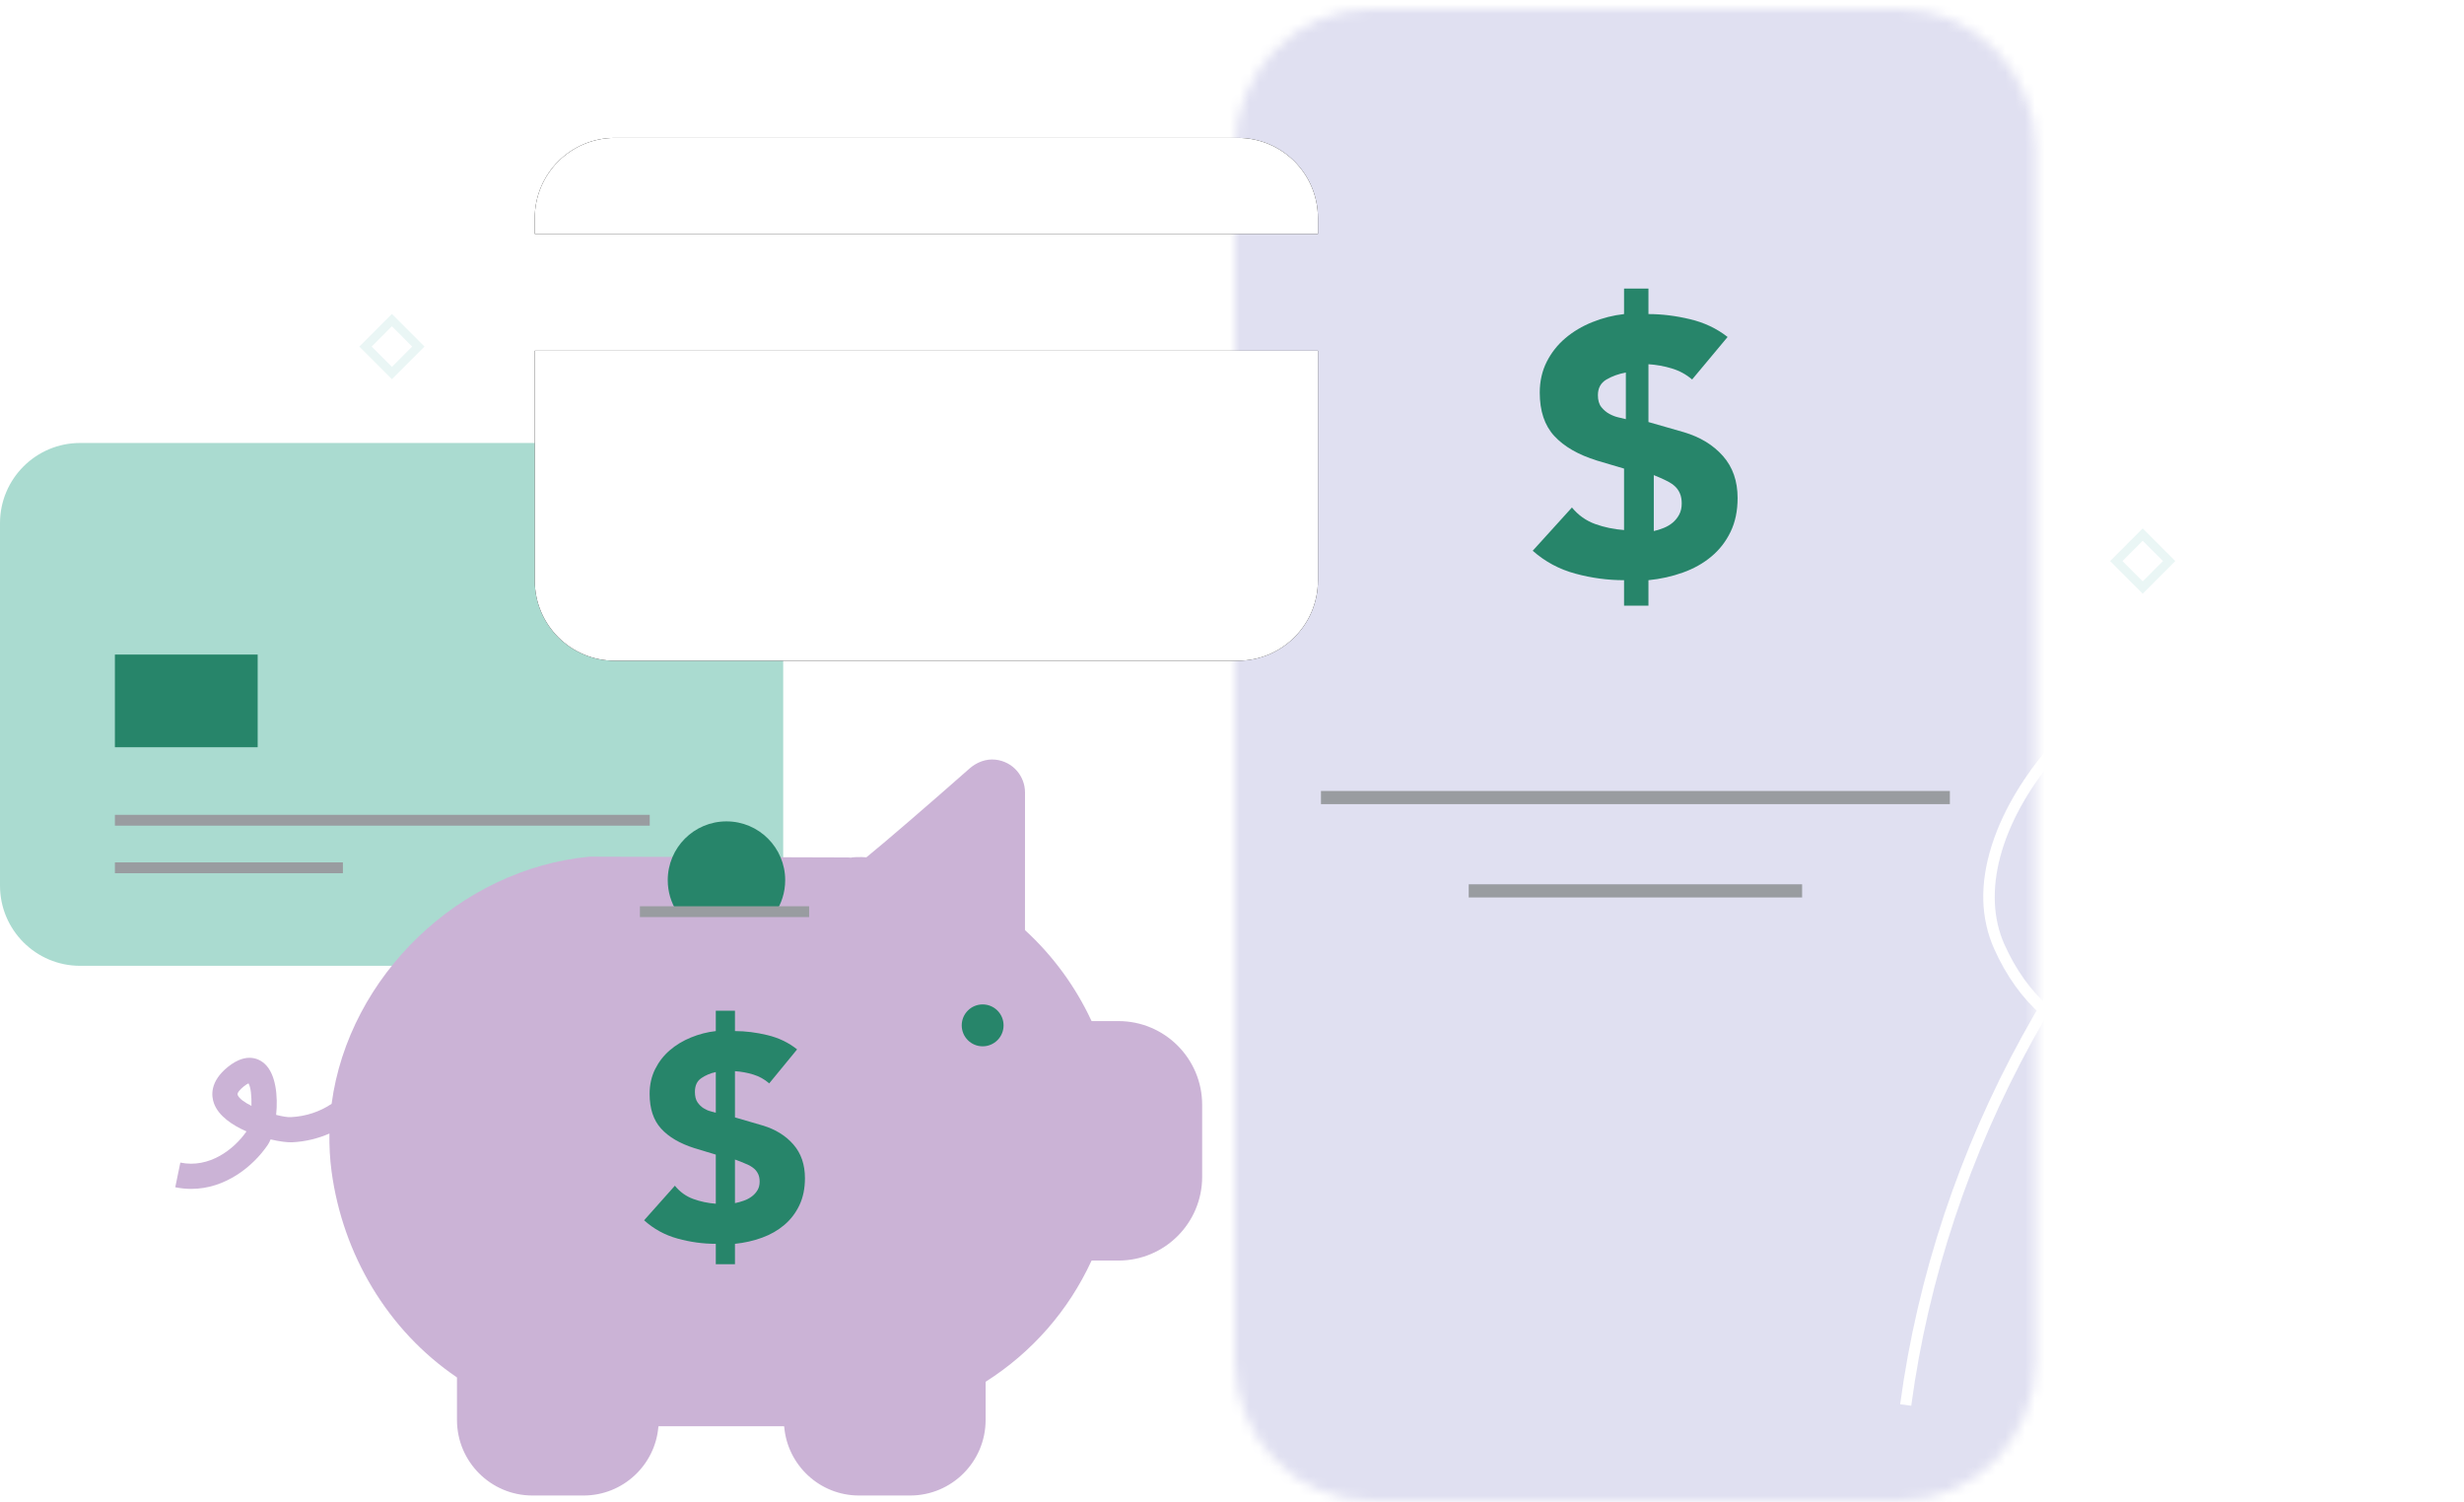 <?xml version="1.0" encoding="UTF-8"?>
<svg width="251px" height="153px" viewBox="0 0 251 153" version="1.1" xmlns="http://www.w3.org/2000/svg" xmlns:xlink="http://www.w3.org/1999/xlink">
    <title>Group 2</title>
    <defs>
        <path d="M13.924,0 C6.234,0 0,6.416 0,14.33 L0,14.33 L0,137.67 C0,145.584 6.234,152 13.924,152 L13.924,152 L67.661,152 C75.351,152 81.585,145.584 81.585,137.67 L81.585,137.67 L81.585,14.33 C81.585,6.416 75.351,0 67.661,0 L67.661,0 L13.924,0 Z" id="path-1"></path>
        <path d="M134.257,22.93 L134.257,21.318 C134.257,16.805 130.602,13.146 126.094,13.146 L62.638,13.146 C58.13,13.146 54.475,16.805 54.475,21.318 L54.475,22.93 L134.257,22.93 Z" id="path-3"></path>
        <filter x="-13.2%" y="-107.3%" width="126.3%" height="314.6%" filterUnits="objectBoundingBox" id="filter-4">
            <feOffset dx="0" dy="0" in="SourceAlpha" result="shadowOffsetOuter1"></feOffset>
            <feGaussianBlur stdDeviation="3.5" in="shadowOffsetOuter1" result="shadowBlurOuter1"></feGaussianBlur>
            <feColorMatrix values="0 0 0 0 0   0 0 0 0 0   0 0 0 0 0  0 0 0 0.25 0" type="matrix" in="shadowBlurOuter1"></feColorMatrix>
        </filter>
        <path d="M54.475,34.827 L54.475,58.236 C54.475,62.749 58.13,66.408 62.638,66.408 L126.094,66.408 C130.602,66.408 134.257,62.749 134.257,58.236 L134.257,34.827 L54.475,34.827 Z" id="path-5"></path>
        <filter x="-13.2%" y="-33.2%" width="126.3%" height="166.5%" filterUnits="objectBoundingBox" id="filter-6">
            <feOffset dx="0" dy="0" in="SourceAlpha" result="shadowOffsetOuter1"></feOffset>
            <feGaussianBlur stdDeviation="3.5" in="shadowOffsetOuter1" result="shadowBlurOuter1"></feGaussianBlur>
            <feColorMatrix values="0 0 0 0 0   0 0 0 0 0   0 0 0 0 0  0 0 0 0.25 0" type="matrix" in="shadowBlurOuter1"></feColorMatrix>
        </filter>
    </defs>
    <g id="Client-Approved" stroke="none" stroke-width="1" fill="none" fill-rule="evenodd">
        <g id="FB_Learn-Lander" transform="translate(-143, -2430)">
            <g id="section-financial-wellness" transform="translate(119.707, 2031.9)">
                <g id="collection-wellness-cards" transform="translate(0, 82)">
                    <g id="istockphoto-1448345349-2048x2048-copy-11" transform="translate(0.293, 278)">
                        <g id="Bitmap" transform="translate(0, -0)">
                            <g id="Group-2" transform="translate(23, 39)">
                                <g id="Group-39" transform="translate(0, 31.081)">
                                    <g id="Group-19" transform="translate(0, 13.145)">
                                        <g id="Group-5" transform="translate(217.208, 17.997)"></g>
                                        <g id="Group-34">
                                            <path d="M71.619,53.262 L8.163,53.262 C3.655,53.262 0,49.604 0,45.09 L0,8.172 C0,3.659 3.655,0 8.163,0 L71.619,0 C76.127,0 79.782,3.659 79.782,8.172 L79.782,45.09 C79.782,49.604 76.127,53.262 71.619,53.262" id="Fill-12" fill="#AADBD0"></path>
                                            <polygon id="Fill-14" fill="#999CA0" points="11.705 38.985 66.186 38.985 66.186 37.882 11.705 37.882"></polygon>
                                            <polygon id="Fill-16" fill="#999CA0" points="11.705 43.829 34.93 43.829 34.93 42.726 11.705 42.726"></polygon>
                                            <polygon id="Fill-17" fill="#27856A" points="11.704 30.995 26.248 30.995 26.248 21.555 11.704 21.555"></polygon>
                                        </g>
                                    </g>
                                    <g id="Group-38" transform="translate(17.853, 0)">
                                        <path d="M20.006,3.325 L22.07,5.392 L24.134,3.325 L22.07,1.258 L20.006,3.325 Z M22.07,6.65 L18.75,3.325 L22.07,0 L25.39,3.325 L22.07,6.65 Z" id="Fill-31" fill="#EAF6F5"></path>
                                        <path d="M198.355,25.175 L200.418,27.242 L202.482,25.175 L200.418,23.108 L198.355,25.175 Z M200.418,28.5 L197.098,25.175 L200.418,21.85 L203.739,25.175 L200.418,28.5 Z" id="Fill-31-Copy" fill="#EAF6F5"></path>
                                        <g id="Group-35" transform="translate(0, 45.387)">
                                            <path d="M7.762,35.287 C7.048,34.932 6.493,34.536 6.352,34.162 C6.277,33.963 6.642,33.577 6.977,33.308 C7.205,33.125 7.364,33.037 7.46,32.994 C7.699,33.385 7.787,34.326 7.762,35.287 M96.082,26.652 L93.369,26.652 C93.352,26.652 93.336,26.642 93.33,26.627 C91.717,23.151 89.402,19.987 86.572,17.394 C86.564,17.386 86.558,17.374 86.558,17.362 L86.562,3.359 C86.562,1.696 85.325,0.217 83.553,0.019 C82.589,-0.09 81.635,0.284 80.907,0.925 C77.01,4.361 72.409,8.342 70.411,9.96 C70.402,9.967 70.393,9.97 70.382,9.969 C69.863,9.911 68.857,9.952 68.861,10.004 L68.562,9.981 L42.205,9.9 C28.957,11.151 17.655,22.077 15.927,35.079 C14.763,35.866 13.321,36.363 11.776,36.435 C11.441,36.456 10.893,36.363 10.276,36.204 C10.473,34.28 10.247,32.05 9.117,31.007 C8.647,30.572 7.341,29.731 5.375,31.308 C3.481,32.829 3.673,34.316 3.957,35.068 C4.423,36.303 5.772,37.241 7.256,37.89 C5.962,39.751 3.443,41.669 0.518,41.065 L0,43.577 C0.557,43.692 1.102,43.745 1.631,43.745 C5.106,43.745 7.94,41.451 9.433,39.247 C9.529,39.104 9.623,38.92 9.711,38.703 C10.629,38.922 11.427,39.015 11.895,38.997 C13.24,38.934 14.531,38.619 15.704,38.107 C15.684,39.381 15.748,40.667 15.922,41.962 C17.055,50.399 21.621,58.148 28.68,62.938 C28.692,62.946 28.698,62.96 28.698,62.974 L28.698,67.281 C28.698,71.533 32.142,74.98 36.389,74.98 L41.597,74.98 C45.597,74.98 48.889,71.888 49.216,67.966 C49.218,67.943 49.236,67.926 49.258,67.926 L61.99,67.926 C62.012,67.926 62.03,67.943 62.032,67.966 C62.358,71.888 65.651,74.98 69.651,74.98 L74.859,74.98 C79.106,74.98 82.549,71.533 82.549,67.281 L82.549,63.418 C82.549,63.403 82.557,63.389 82.569,63.381 C87.293,60.373 90.987,56.147 93.331,51.071 C93.338,51.056 93.353,51.046 93.37,51.046 L96.082,51.046 C100.791,51.046 104.608,47.224 104.608,42.509 L104.608,35.188 C104.608,30.473 100.791,26.652 96.082,26.652" id="Fill-32" fill="#CBB3D6"></path>
                                            <path d="M84.377,27.087 C84.377,28.266 83.423,29.221 82.246,29.221 C81.069,29.221 80.115,28.266 80.115,27.087 C80.115,25.908 81.069,24.953 82.246,24.953 C83.423,24.953 84.377,25.908 84.377,27.087" id="Fill-33" fill="#27856A"></path>
                                            <path d="M50.168,12.295 C50.168,13.477 50.51,14.58 51.1,15.508 L61.111,15.644 C61.756,14.688 62.132,13.536 62.132,12.295 C62.132,8.988 59.454,6.306 56.15,6.306 C52.846,6.306 50.168,8.988 50.168,12.295" id="Fill-34" fill="#27856A"></path>
                                            <polygon id="Fill-36" fill="#999CA0" points="47.332 16.057 64.571 16.057 64.571 14.954 47.332 14.954"></polygon>
                                            <path d="M57.015,45.196 C57.311,45.139 57.612,45.054 57.918,44.946 C58.223,44.838 58.495,44.693 58.731,44.517 C58.967,44.339 59.16,44.127 59.309,43.879 C59.456,43.633 59.53,43.341 59.53,43.006 C59.53,42.69 59.475,42.423 59.367,42.206 C59.258,41.989 59.116,41.806 58.938,41.659 C58.76,41.51 58.553,41.382 58.317,41.273 C58.081,41.165 57.833,41.062 57.578,40.963 L57.015,40.755 L57.015,45.196 Z M55.063,31.842 C54.512,31.96 54.019,32.168 53.585,32.464 C53.152,32.76 52.936,33.225 52.936,33.857 C52.936,34.31 53.025,34.666 53.2,34.922 C53.378,35.179 53.585,35.382 53.821,35.529 C54.059,35.678 54.296,35.782 54.531,35.84 C54.77,35.9 54.945,35.948 55.063,35.989 L55.063,31.842 Z M57.015,27.669 C58.081,27.669 59.186,27.806 60.329,28.083 C61.473,28.358 62.479,28.842 63.345,29.534 L60.505,32.996 C60.033,32.582 59.489,32.283 58.88,32.095 C58.269,31.907 57.648,31.794 57.015,31.753 L57.015,36.462 L59.855,37.291 C61.157,37.686 62.197,38.331 62.974,39.23 C63.754,40.129 64.144,41.269 64.144,42.65 C64.144,43.698 63.956,44.616 63.581,45.404 C63.208,46.194 62.695,46.864 62.043,47.418 C61.393,47.97 60.635,48.404 59.766,48.719 C58.9,49.035 57.983,49.242 57.015,49.341 L57.015,51.416 L55.063,51.416 L55.063,49.341 C53.764,49.341 52.466,49.165 51.176,48.808 C49.884,48.454 48.745,47.833 47.759,46.943 L50.895,43.421 C51.407,44.052 52.028,44.5 52.758,44.767 C53.487,45.035 54.255,45.196 55.063,45.257 L55.063,40.252 L52.904,39.601 C51.407,39.126 50.269,38.461 49.489,37.601 C48.709,36.743 48.322,35.565 48.322,34.064 C48.322,33.136 48.51,32.298 48.883,31.546 C49.258,30.796 49.756,30.155 50.377,29.623 C50.998,29.088 51.718,28.654 52.536,28.319 C53.354,27.984 54.197,27.767 55.063,27.669 L55.063,25.594 L57.015,25.594 L57.015,27.669 Z" id="Fill-37" fill="#27856A"></path>
                                        </g>
                                        <line x1="37.845" y1="66.593" x2="55.084" y2="66.593" id="Fill-35" fill="#EAF6F5"></line>
                                    </g>
                                </g>
                                <g id="Group-36" transform="translate(125.776, 0)">
                                    <mask id="mask-2" fill="white">
                                        <use xlink:href="#path-1"></use>
                                    </mask>
                                    <use id="Clip-21" fill="#FFFFFF" xlink:href="#path-1"></use>
                                    <polygon id="Fill-20" fill="#E0E0F1" mask="url(#mask-2)" points="-0.949 152.95 82.534 152.95 82.534 -0.95 -0.949 -0.95"></polygon>
                                    <path d="M42.69,53.2 C43.025,53.126 43.365,53.018 43.711,52.878 C44.057,52.739 44.365,52.554 44.632,52.328 C44.899,52.099 45.116,51.827 45.285,51.508 C45.451,51.193 45.536,50.819 45.536,50.389 C45.536,49.984 45.473,49.64 45.35,49.362 C45.228,49.084 45.067,48.849 44.866,48.66 C44.664,48.468 44.43,48.304 44.163,48.165 C43.896,48.026 43.616,47.893 43.327,47.766 L42.69,47.5 L42.69,53.2 Z M39.844,37.05 C39.107,37.185 38.447,37.423 37.867,37.762 C37.288,38.102 36.998,38.634 36.998,39.357 C36.998,39.876 37.117,40.285 37.352,40.577 C37.59,40.872 37.867,41.104 38.182,41.273 C38.501,41.444 38.817,41.563 39.132,41.629 C39.451,41.698 39.686,41.753 39.844,41.8 L39.844,37.05 Z M42.147,31.095 C43.505,31.095 44.913,31.267 46.369,31.614 C47.825,31.957 49.106,32.563 50.21,33.428 L46.593,37.76 C45.992,37.241 45.299,36.867 44.523,36.632 C43.745,36.397 42.954,36.256 42.147,36.204 L42.147,42.094 L45.765,43.131 C47.423,43.625 48.748,44.433 49.738,45.557 C50.731,46.681 51.228,48.107 51.228,49.834 C51.228,51.145 50.989,52.294 50.51,53.28 C50.035,54.268 49.382,55.106 48.551,55.799 C47.724,56.49 46.758,57.032 45.651,57.427 C44.548,57.822 43.38,58.081 42.147,58.205 L42.147,60.8 L39.661,60.8 L39.661,58.205 C38.006,58.205 36.353,57.985 34.71,57.539 C33.064,57.095 31.614,56.318 30.357,55.205 L34.352,50.799 C35.004,51.589 35.795,52.149 36.724,52.484 C37.653,52.818 38.631,53.02 39.661,53.096 L39.661,46.835 L36.911,46.021 C35.004,45.428 33.555,44.596 32.561,43.52 C31.568,42.447 31.074,40.973 31.074,39.095 C31.074,37.934 31.314,36.885 31.789,35.945 C32.267,35.008 32.902,34.206 33.693,33.54 C34.483,32.871 35.4,32.328 36.442,31.909 C37.485,31.49 38.558,31.219 39.661,31.095 L39.661,28.5 L42.147,28.5 L42.147,31.095 Z" id="Fill-23" fill="#27856A" mask="url(#mask-2)"></path>
                                    <polygon id="Fill-27" fill="#999CA0" mask="url(#mask-2)" points="8.787 81.018 72.851 81.018 72.851 79.677 8.787 79.677"></polygon>
                                    <polygon id="Fill-29" fill="#999CA0" mask="url(#mask-2)" points="23.838 90.525 57.8 90.525 57.8 89.184 23.838 89.184"></polygon>
                                </g>
                                <path d="M204.185,95.309 C206.54,100.562 210.376,103.884 215.278,104.914 C221.872,106.301 230.278,103.444 236.695,97.637 C245.255,89.891 250.052,77.178 249.855,62.757 C249.837,61.426 249.545,60.588 248.962,60.196 C248.595,59.949 248.094,59.874 247.569,59.812 C240.657,58.998 233.363,60.191 226.474,63.262 C219.842,66.218 213.871,70.759 209.204,76.395 C203.721,83.016 201.845,90.088 204.185,95.309 M218.709,106.398 C217.446,106.398 216.219,106.278 215.044,106.031 C209.771,104.922 205.657,101.376 203.146,95.776 C201.748,92.657 201.662,89.111 202.889,85.235 C204.161,81.219 206.548,77.815 208.327,75.667 C213.105,69.897 219.22,65.247 226.011,62.22 C233.087,59.067 240.588,57.842 247.702,58.679 C248.344,58.755 249.019,58.861 249.597,59.25 C250.513,59.866 250.97,61.008 250.994,62.742 C251.195,77.491 246.262,90.517 237.459,98.483 C231.911,103.503 224.9,106.398 218.709,106.398" id="Fill-3" fill="#FFFFFF"></path>
                                <path d="M194.693,142.304 L193.564,142.152 C197.092,115.878 210.747,91.034 231.028,73.99 L231.761,74.864 C211.694,91.727 198.183,116.308 194.693,142.304" id="Fill-6" fill="#FFFFFF"></path>
                                <g id="Fill-8">
                                    <use fill="black" fill-opacity="1" filter="url(#filter-4)" xlink:href="#path-3"></use>
                                    <use fill="#FFFFFF" fill-rule="evenodd" xlink:href="#path-3"></use>
                                </g>
                                <g id="Fill-10">
                                    <use fill="black" fill-opacity="1" filter="url(#filter-6)" xlink:href="#path-5"></use>
                                    <use fill="#FFFFFF" fill-rule="evenodd" xlink:href="#path-5"></use>
                                </g>
                            </g>
                        </g>
                    </g>
                </g>
            </g>
        </g>
    </g>
</svg>